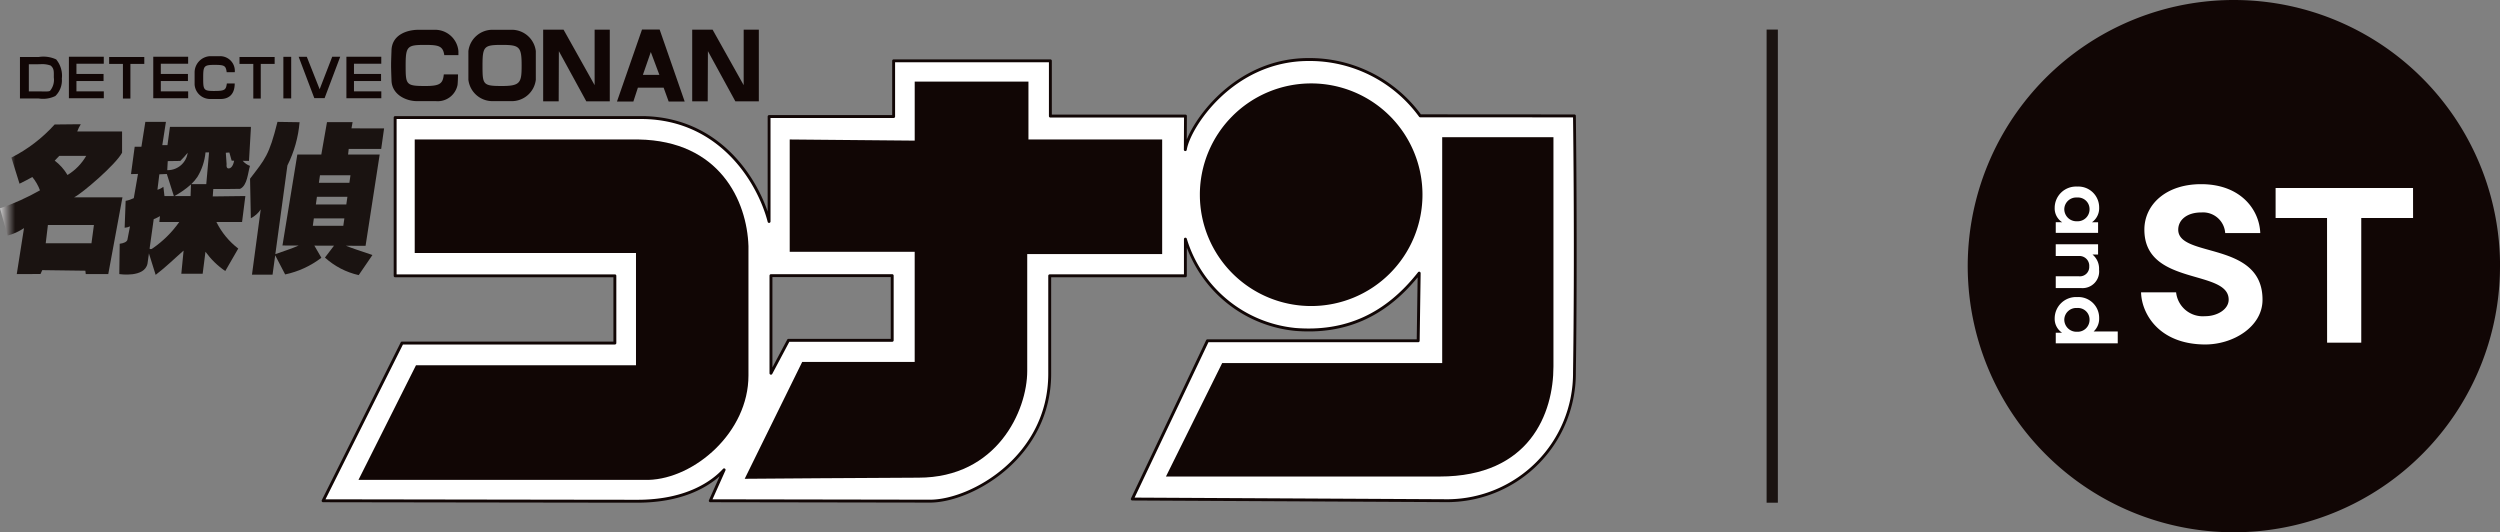 <svg xmlns="http://www.w3.org/2000/svg" xmlns:xlink="http://www.w3.org/1999/xlink" width="276.042" height="58.771" viewBox="0 0 276.042 58.771"><rect x="0" y="0" width="276.042" height="58.771" fill="#808080" stroke="none"/><defs><clipPath id="a"><path d="M5.289,19.292H10.37L10.1,21.306H5.049Zm.753-7.109c.17-.165.339-.339.507-.528H9.519a5.955,5.955,0,0,1-2.065,2.114,5.5,5.5,0,0,0-1.411-1.586m-.01-3.991a16.435,16.435,0,0,1-4.777,3.655l.9,2.883c.474-.234,1.027-.519,1.416-.736a5.187,5.187,0,0,1,.843,1.467A26.234,26.234,0,0,1,0,17.45l.84,3.011a6.279,6.279,0,0,0,1.811-.828l-.8,5.078L4.474,24.7l.193-.427,4.76.064.042.376h2.485l1.568-8.48H8.184c.864-.413,4.6-3.616,5.294-4.923V8.961H8.529a3.862,3.862,0,0,1,.395-.8Z" transform="translate(0 -8.165)" fill="none"/></clipPath><linearGradient id="b" y1="2.723" x2="0.124" y2="2.723" gradientUnits="objectBoundingBox"><stop offset="0" stop-color="#c9c9ca"/><stop offset="1" stop-color="#1a1311"/></linearGradient><clipPath id="c"><path d="M11.184,22.013l.455-3.261a4.721,4.721,0,0,0,.691-.334l-.069.644h2.2a11.62,11.62,0,0,1-2.974,2.934.272.272,0,0,1-.161.062.334.334,0,0,1-.145-.044m4.572-7.1L15.709,16.2H13.927a9.811,9.811,0,0,0,1.828-1.284M12.261,13.8l.827-.037.776,2.435H12.825l-.118-1.022a1.819,1.819,0,0,1-.657.328Zm.874-.467.055-.991,1.385-.02a11.208,11.208,0,0,0,.815-.9,2.225,2.225,0,0,1-2.151,1.919c-.034,0-.069,0-.1-.005m6.659-.21c-.106-.052-.139-.235-.111-.452L19.6,11.416l.393-.024.254.9.271.005c-.131.719-.437.852-.607.852a.2.2,0,0,1-.114-.029m-3.339.978a6.362,6.362,0,0,0,.9-2.719h.393l-.307,3.495,0,.013H15.784a4.656,4.656,0,0,0,.67-.79M10.715,8.01l-.433,2.742H9.539l-.407,3.021.771-.015L9.44,16.43a3.455,3.455,0,0,1-.9.3L8.43,19.7a1.682,1.682,0,0,0,.59-.151l-.282,1.465c-.049.239-.407.4-.854.454L7.84,24.816s2.806.435,3.115-1.169l.156-1.114.743,2.369c1.149-.875,2.243-1.952,3.085-2.68l-.252,2.556h2.357l.309-2.431a8.854,8.854,0,0,0,2.188,2.132l1.432-2.483a8.383,8.383,0,0,1-2.413-2.934h2.835l.363-2.865-3.6.045.059-.822c.81.018,2.957-.017,2.957-.017.81-.361.865-1.806,1.094-2.534a1.912,1.912,0,0,1-.8-.56l.692.01.218-3.762H13.433l-.274,2.02h-.571l.4-2.567Z" transform="translate(-7.84 -8.01)" fill="none"/></clipPath><linearGradient id="d" x1="-0.907" y1="2.628" x2="-0.791" y2="2.628" xlink:href="#b"/><clipPath id="e"><path d="M23.476,18.668h3.369l-.116.818H23.361Zm.339-2.389h3.367l-.121.849H23.7Zm.339-2.376H27.52l-.119.835H24.033Zm-7.722.385.086,4.362a2.845,2.845,0,0,0,1.094-.978l-.968,7.207h2.272l.292-2.137,1.1,2.112a9.924,9.924,0,0,0,4-1.842l-.776-1.339,2.169.008-1,1.311a8.23,8.23,0,0,0,3.728,1.937l1.516-2.221c-1.635-.561-2.2-.724-2.927-1.022l2.169.007,1.558-10.076H27.256L27.325,11h3.587l.319-2.268-3.6-.008.123-.684H24.927L24.3,11.616H21.652L20.011,21.658l1.781.008c-.818.37-1.707.632-2.567.948l1.332-9.794A13.109,13.109,0,0,0,21.9,8.046l-2.441-.037c-.926,3.722-1.366,4.1-3.031,6.279" transform="translate(-16.432 -8.009)" fill="none"/></clipPath><linearGradient id="f" x1="-1.866" y1="2.678" x2="-1.752" y2="2.678" xlink:href="#b"/></defs><g transform="translate(-410 204)"><path d="M159.4,10.139l-17.034-.012a14.97,14.97,0,0,0-12.318-6.215c-8.394,0-13.237,7.39-13.618,9.949l.02-3.7H101.54v-6.1H84.228V10.21H70.477V21.795c-.838-3.261-4.54-11.289-13.859-11.473H29.187V27.795H53.446V35.22h-23.5L21.233,52.634s31.553.052,34.692.052c5.311,0,8.193-1.954,9.584-3.466l-1.527,3.414,24.32.042c4.127-.042,13.16-4.508,13.16-14.072V27.795h14.983V23.749a14.158,14.158,0,0,0,12.15,9.967c6.986.561,11.064-2.9,13.664-6.215l-.108,7.469H118.885l-8.305,17.473,34.846.185A14.138,14.138,0,0,0,159.4,38.464c.2-13.795,0-28.325,0-28.325M84.07,34.919H72.616l-1.934,3.634V27.776H84.07Z" transform="translate(424.443 -201.339)" fill="#fff"/><path d="M55.989,52.911c-3.1,0-34.376-.052-34.692-.052a.159.159,0,0,1-.136-.076.162.162,0,0,1-.007-.156l8.712-17.416a.161.161,0,0,1,.143-.089H53.352v-7.1h-24.1a.161.161,0,0,1-.16-.16V10.386a.161.161,0,0,1,.16-.16H56.683c8.062.158,12.239,6.276,13.7,10.542V10.273a.16.16,0,0,1,.161-.16H84.133V4.122a.161.161,0,0,1,.16-.161H101.6a.161.161,0,0,1,.161.161v5.94h14.752a.16.16,0,0,1,.114.047.163.163,0,0,1,.047.114l-.015,2.593c1.258-3.082,5.906-9,13.452-9a15.283,15.283,0,0,1,12.4,6.215l16.949.012a.161.161,0,0,1,.161.158c0,.144.2,14.69,0,28.329A14.236,14.236,0,0,1,145.49,52.85l-34.848-.183a.16.16,0,0,1-.143-.229L118.8,34.964a.162.162,0,0,1,.145-.091h23.107l.1-6.844c-3.618,4.416-8.038,6.353-13.511,5.911a14.238,14.238,0,0,1-11.975-9.2v3.12a.161.161,0,0,1-.161.16H101.687V38.667c0,9.256-8.672,14.186-13.319,14.233l-24.321-.042a.161.161,0,0,1-.146-.227l1.183-2.643c-1.458,1.292-4.256,2.922-9.093,2.922m-34.431-.373c3.033.005,31.479.052,34.431.052,5.5,0,8.294-2.139,9.465-3.414a.16.16,0,0,1,.265.173l-1.427,3.189,24.073.042c4.535-.047,13-4.864,13-13.912V27.86a.161.161,0,0,1,.161-.161h14.821V23.812a.16.16,0,0,1,.313-.049,13.97,13.97,0,0,0,12.01,9.858c5.5.437,9.925-1.573,13.524-6.155a.159.159,0,0,1,.18-.054.166.166,0,0,1,.108.155l-.109,7.467a.159.159,0,0,1-.16.158H119.052L110.9,52.348l34.594.183a13.92,13.92,0,0,0,13.817-14c.19-12.871.024-26.546,0-28.164l-16.876-.01a.159.159,0,0,1-.134-.076,14.934,14.934,0,0,0-12.183-6.141c-8.386,0-13.106,7.448-13.459,9.814a.165.165,0,0,1-.171.134.158.158,0,0,1-.148-.16l.018-3.542H101.6a.161.161,0,0,1-.16-.16V4.281H84.454v5.992a.16.16,0,0,1-.161.16H70.7V21.858a.16.16,0,0,1-.139.16.158.158,0,0,1-.176-.119c-1.064-4.137-5.147-11.184-13.706-11.352H29.413V27.7h24.1a.161.161,0,0,1,.161.161v7.423a.161.161,0,0,1-.161.16h-23.4ZM70.749,38.778a.166.166,0,0,1-.04-.005.162.162,0,0,1-.121-.156V27.842a.161.161,0,0,1,.161-.161H84.135a.161.161,0,0,1,.161.161v7.141a.161.161,0,0,1-.161.161H72.777L70.89,38.693a.161.161,0,0,1-.141.086M70.908,28v9.974l1.632-3.066a.157.157,0,0,1,.141-.086H83.975V28Z" transform="translate(424.379 -201.405)" fill="#110605"/><path d="M29.768,9.166V21.7H54.2V34.1H29.906l-6.35,12.654H55.578c5.1-.15,11.041-5.262,11.041-11.526V20.944c-.161-4.982-3.164-11.629-12.145-11.778Z" transform="translate(426.024 -197.765)" fill="#110605"/><path d="M53.908,11.753V24.158h13.8V36.313H55.288l-6.35,12.906s16.011-.124,19.187-.124c8.68,0,12.009-7.406,12.009-11.778V24.408h14.9V11.753H80.269V5.363H67.71v6.516Z" transform="translate(443.289 -200.352)" fill="#110605"/><path d="M82.831,33.952l-6.21,12.531h30.226c9.974,0,12.56-7.02,12.56-12.155V9.017H107.122V33.952Z" transform="translate(462.12 -197.867)" fill="#110605"/><g transform="translate(410 -190.281)" clip-path="url(#a)"><rect width="13.523" height="16.545" transform="translate(0 -0.001)" fill="url(#b)"/></g><g transform="translate(423.173 -190.542)" clip-path="url(#c)"><rect width="14.529" height="17.243" transform="translate(0 -0.001)" fill="url(#d)"/></g><g transform="translate(437.61 -190.543)" clip-path="url(#e)"><rect width="14.799" height="16.92" transform="translate(0 -0.001)" fill="url(#f)"/></g><path d="M3.527,4.549a2.727,2.727,0,0,1,1.168.144c.408.336.355.672.355,1.314A1.894,1.894,0,0,1,4.636,7.48c-.113.113-.674.071-1.109.071H2.292v-3ZM1.311,8.33H3.369a3.077,3.077,0,0,0,1.852-.274,2.406,2.406,0,0,0,.716-1.917,2.821,2.821,0,0,0-.625-2.12,3.328,3.328,0,0,0-1.942-.267H1.311Z" transform="translate(410.892 -201.457)" fill="#110605"/><path d="M15.739,3.746h3.881V4.51H18.086V8.334h-.823V4.51H15.739Z" transform="translate(420.706 -201.453)" fill="#110605"/><path d="M7.173,3.746h3.881V4.51H9.52V8.334H8.695V4.51H7.173Z" transform="translate(414.879 -201.453)" fill="#110605"/><path d="M19.627,3.739h.9l1.416,3.577,1.388-3.587h.884L22.49,8.3H21.354Z" transform="translate(423.351 -201.464)" fill="#110605"/><path d="M22.764,3.729h3.851V4.5H23.6V5.63H26.59v.781H23.6V7.552h3.019v.759H22.764Z" transform="translate(425.485 -201.464)" fill="#110605"/><path d="M10.072,3.729h3.851V4.5H10.905V5.63H13.9v.781H10.905V7.552h3.021v.759H10.072Z" transform="translate(416.851 -201.464)" fill="#110605"/><path d="M4.528,3.729H8.379V4.5H5.361V5.63H8.354v.781H5.361V7.552H8.382v.759H4.528Z" transform="translate(413.08 -201.464)" fill="#110605"/><path d="M35.694,1.948h2.25l3.433,6.129V1.948H43.05V9.862H40.457L37.428,4.321l-.02,5.541H35.694Z" transform="translate(434.28 -202.675)" fill="#110605"/><path d="M45.488,1.948h2.25l3.433,6.129V1.948h1.674V9.862H50.252L47.222,4.321,47.2,9.862H45.488Z" transform="translate(440.943 -202.675)" fill="#110605"/><path d="M45.226,6.945h-1.82l.875-2.522ZM42.355,9.889l.5-1.531h2.841l.556,1.531h1.768L45.256,1.943H43.307L40.545,9.889Z" transform="translate(437.58 -202.679)" fill="#110605"/><path d="M35.532,1.957H33.473A2.675,2.675,0,0,0,30.78,4.314V7.48a2.675,2.675,0,0,0,2.693,2.357h2.058A2.675,2.675,0,0,0,38.225,7.48V4.314a2.675,2.675,0,0,0-2.693-2.357M34.5,8.165c-2.129,0-2.161-.144-2.161-2.277s.193-2.26,2.161-2.26c1.919,0,2.159.195,2.159,2.26,0,1.89-.124,2.277-2.159,2.277" transform="translate(430.938 -202.669)" fill="#110605"/><path d="M29.469,8.165c-2.129,0-2.161-.144-2.161-2.277s.193-2.26,2.161-2.26c1.485,0,1.963.121,2.105,1.131h1.561V4.314a2.585,2.585,0,0,0-2.566-2.357H28.753c-1.319,0-3.008.563-3.008,2.357,0,0-.045,1.025-.045,1.559s.045,1.606.045,1.606c0,1.637,1.613,2.357,2.813,2.357h2.083a2.234,2.234,0,0,0,2.4-1.8c.049-.563.049-1.149.049-1.149H31.52c-.1,1.033-.442,1.279-2.052,1.279" transform="translate(427.482 -202.669)" fill="#110605"/><path d="M15.024,7.535c-1.238,0-1.287-.086-1.287-1.413s.052-1.47,1.253-1.47c1.1,0,1.247.089,1.341.812h.894a1.623,1.623,0,0,0-1.692-1.771H14.476A1.8,1.8,0,0,0,12.789,5.52v1.3a1.713,1.713,0,0,0,1.694,1.6H15.7c.684-.01,1.517-.341,1.517-1.717h-.867c-.1.7-.212.828-1.322.828" transform="translate(418.699 -201.489)" fill="#110605"/><rect width="0.864" height="4.592" transform="translate(441.289 -197.726)" fill="#110605"/><path d="M103.429,17.771A12.29,12.29,0,1,1,91.138,5.482a12.289,12.289,0,0,1,12.291,12.289" transform="translate(463.636 -200.271)" fill="#110605"/><path d="M188.081,29.386A29.386,29.386,0,1,1,158.7,0a29.385,29.385,0,0,1,29.386,29.386" transform="translate(497.961 -204)" fill="#110605"/><path d="M139.816,17.37h-4.674V16.193l.709.008a1.819,1.819,0,0,1-.827-1.6,2.354,2.354,0,0,1,2.48-2.339,2.3,2.3,0,0,1,2.43,2.314,1.9,1.9,0,0,1-.793,1.628h.675Zm-2.346-1.277h.034a1.315,1.315,0,0,0,1.369-1.353,1.277,1.277,0,0,0-1.378-1.269,1.318,1.318,0,0,0-1.411,1.277,1.339,1.339,0,0,0,1.386,1.344" transform="translate(501.848 -195.661)" fill="#fff"/><path d="M137.949,20.89h-2.855v-1.3h2.554a1.034,1.034,0,0,0,1.144-1.085,1.081,1.081,0,0,0-1.153-1.153h-2.546v-1.3h4.674v1.136h-.617a2.014,2.014,0,0,1,.726,1.662,1.835,1.835,0,0,1-1.929,2.045" transform="translate(501.895 -193.084)" fill="#fff"/><path d="M141.987,24.631h-6.845V23.463h.7a1.84,1.84,0,0,1-.818-1.6,2.359,2.359,0,0,1,2.48-2.339,2.294,2.294,0,0,1,2.43,2.322,1.912,1.912,0,0,1-.61,1.477h2.663ZM137.5,23.354A1.315,1.315,0,0,0,138.873,22a1.277,1.277,0,0,0-1.378-1.269,1.318,1.318,0,0,0-1.411,1.277,1.342,1.342,0,0,0,1.42,1.344" transform="translate(501.848 -190.722)" fill="#fff"/><path d="M140.7,24.046h3.871a2.957,2.957,0,0,0,3.184,2.635c1.371.008,2.613-.763,2.62-1.818.022-3.418-9.349-1.467-9.308-7.774.017-2.714,2.371-5.01,6.324-4.985,4.355.027,6.382,2.856,6.472,5.4l-3.871,0a2.45,2.45,0,0,0-2.621-2.278c-1.586-.008-2.559.813-2.566,1.894-.02,3.167,9.349,1.216,9.307,7.774-.018,2.966-3.258,4.93-6.376,4.91-5.027-.032-6.97-3.362-7.035-5.75" transform="translate(505.708 -195.768)" fill="#fff"/><path d="M164.717,12.354H149.542v3.317h5.679l.007,13.761H159L159,15.671h5.721Z" transform="translate(511.723 -195.597)" fill="#fff"/><path d="M.621,52.242H-.621V0H.621Z" transform="translate(605.684 -200.735)" fill="#1a1311"/></g></svg>